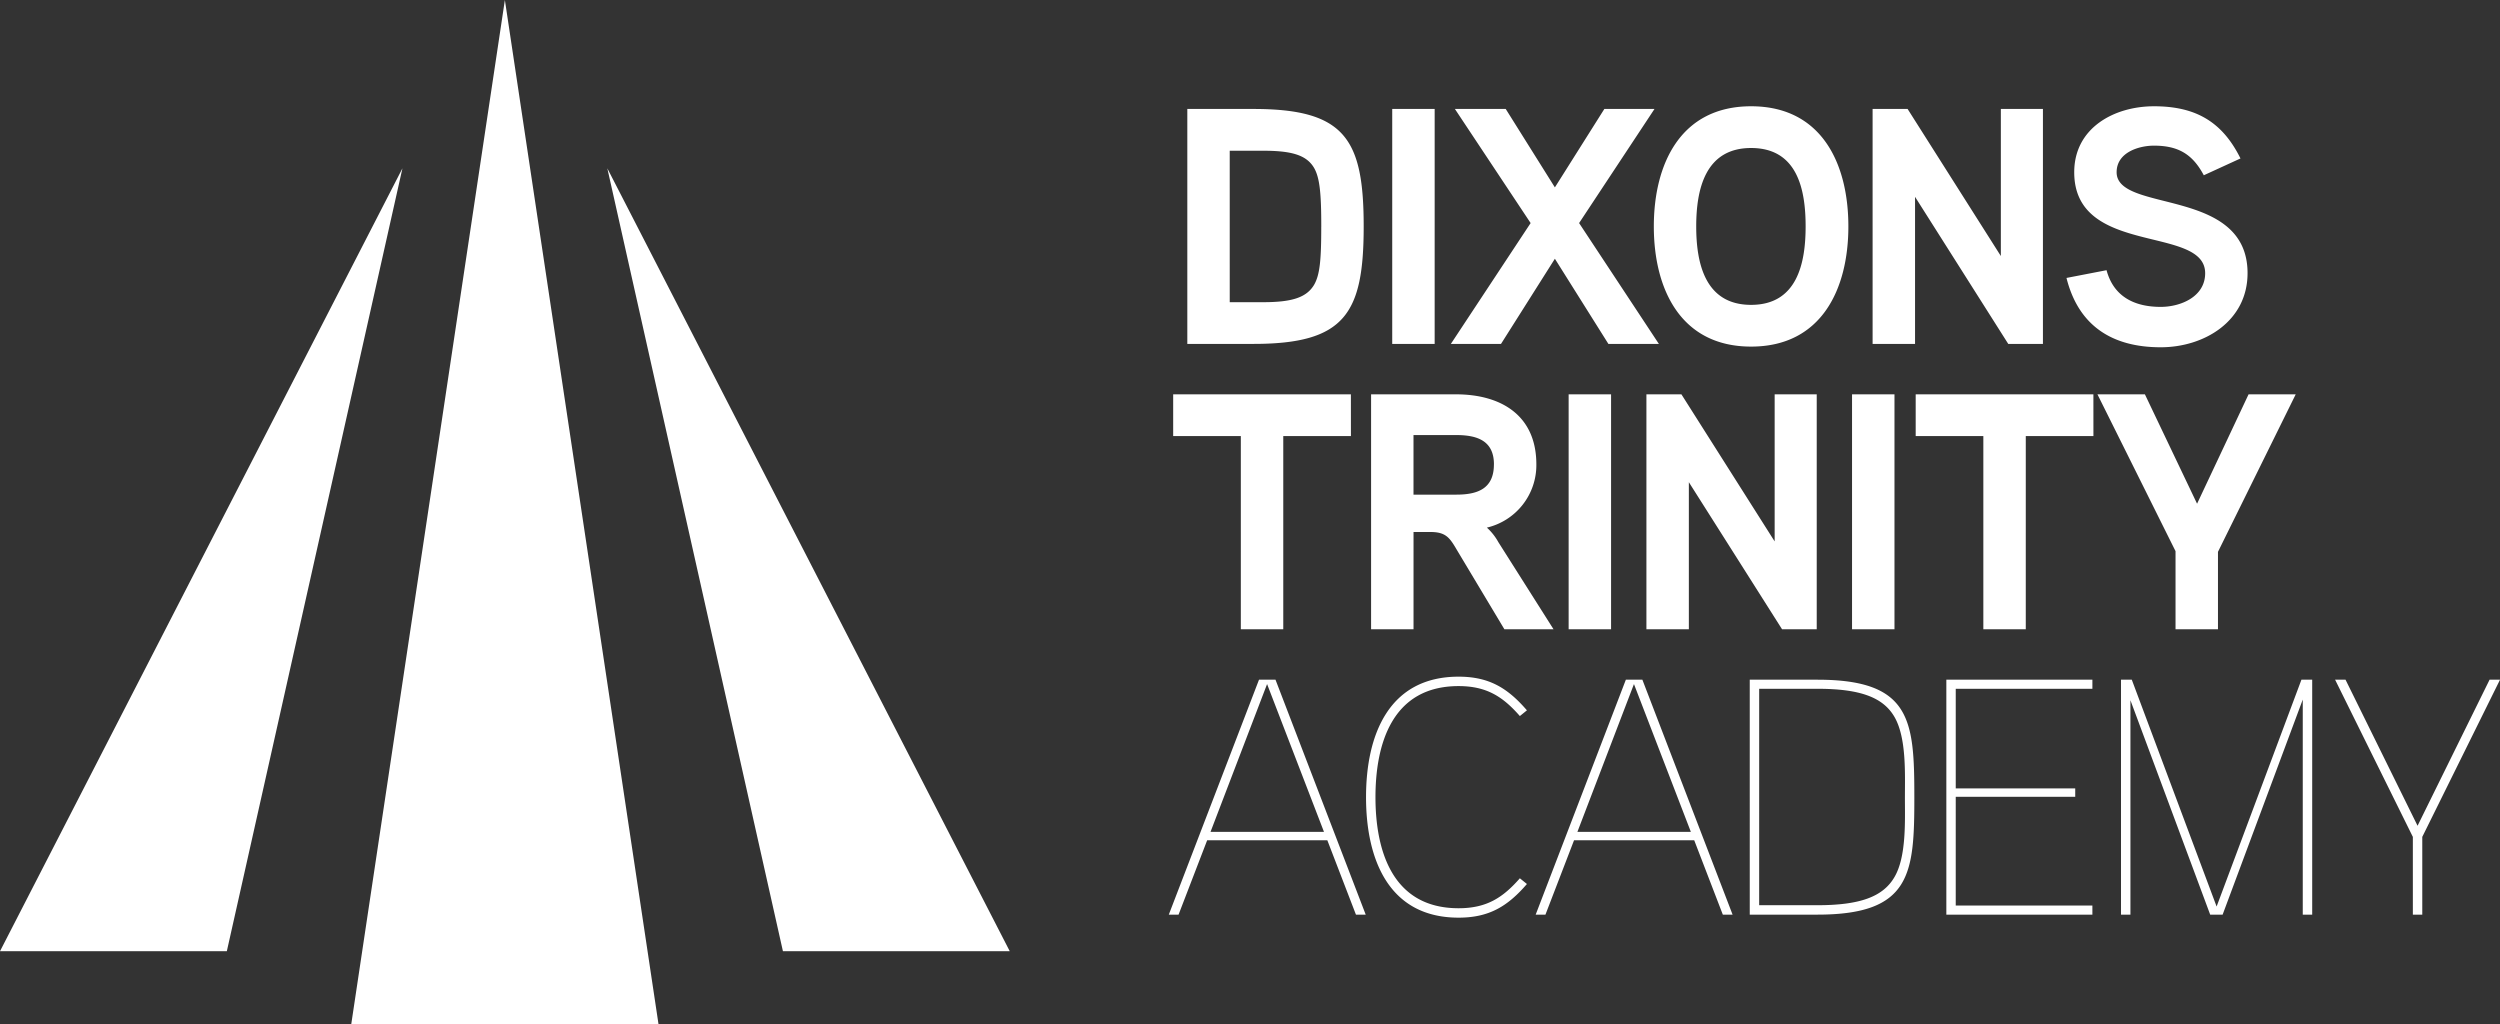 <svg xmlns="http://www.w3.org/2000/svg" viewBox="0 0 341.666 140"><rect x="0" y="0" width="341.666" height="140" fill="#333333" stroke="none"/><g fill="#fff"><path d="M90 140 69 0 48 140ZM31 130 55 23 0 130ZM107 130 83 23l55 107ZM186.37 30.946c0-11.914-2.53-16.054-15.042-16.054h-9.062V47h9.062c12.512 0 15.042-4.186 15.042-16.054Zm-5.8.046c0 4.508-.184 6.532-.966 7.912-1.054 1.796-3.124 2.396-6.988 2.396h-4.554V20.6h4.554c3.818 0 5.888.552 6.946 2.3.828 1.376 1.012 3.676 1.012 8.092Zm15.5-16.1h-5.8V47h5.8Zm19.74 15.594 10.304-15.594h-6.854L212.5 25.61l-6.718-10.718h-6.946l10.35 15.594L198.284 47h6.854l7.362-11.638L219.812 47h6.9Zm36.8.46c0-8.556-3.634-16.422-13.294-16.422s-13.294 7.912-13.294 16.422 3.634 16.422 13.294 16.422 13.294-7.912 13.294-16.422Zm-5.842 0c0 5.014-1.15 10.718-7.452 10.718s-7.5-5.7-7.5-10.718 1.2-10.718 7.5-10.718c6.348 0 7.452 5.704 7.452 10.718ZM279.2 14.892h-5.75v20.1l-12.744-20.1h-4.784V47h5.8V26.9L274.46 47h4.74Zm27.966 22.448c0-11.822-17.894-8.188-17.894-13.8 0-2.714 3.036-3.634 5.106-3.634 3.358 0 5.29 1.2 6.808 4.048l5.014-2.3c-2.484-5.014-6.118-7.13-11.822-7.13-5.428 0-10.9 2.944-10.9 9.016 0 11.546 17.894 7.176 17.894 13.8 0 3.22-3.358 4.6-6.072 4.6-3.634 0-6.44-1.426-7.406-5.014l-5.474 1.058c1.61 6.44 6.118 9.476 12.88 9.476 5.978 0 11.866-3.588 11.866-10.12ZM184.622 53.892h-24.288v5.7h9.246V86h5.8V59.6h9.246Zm25.346 9.568c0-6.67-4.784-9.568-10.994-9.568h-11.592V86h5.8V72.706h2.3c2.07 0 2.622.736 3.588 2.392L205.6 86h6.716l-7.546-11.914a7.626 7.626 0 0 0-1.564-1.978 8.779 8.779 0 0 0 6.762-8.648Zm-5.8 0c0 3.358-2.254 4.14-5.152 4.14h-5.838v-8.142h5.842c2.806 0 5.152.736 5.152 4.002Zm16.012-9.568h-5.8V86h5.8Zm28.106 0h-5.75v20.1l-12.742-20.1h-4.784V86h5.8V65.9L243.548 86h4.738Zm10.626 0h-5.8V86h5.8Zm27.186 0H261.81v5.7h9.246V86h5.8V59.6h9.244Zm21.206 0-7.038 14.95-7.13-14.95h-6.486l10.672 21.436V86h5.8V75.42l10.626-21.528Zm-132.986 39h-2.254L159.736 125h1.334l3.91-10.166h16.42L185.312 125h1.334Zm-8.878 20.792 7.728-20.194 7.774 20.194Zm42.274 6.348c-2.3 2.622-4.508 4.094-8.372 4.094-9.2 0-11.362-8.1-11.362-15.18s2.162-15.18 11.362-15.18c3.864 0 6.072 1.472 8.372 4.094l.966-.782c-2.622-3.036-5.152-4.6-9.338-4.6-9.568 0-12.65 8-12.65 16.468s3.082 16.468 12.65 16.468c4.186 0 6.716-1.564 9.338-4.6Zm16.744-27.14H222.2L209.876 125h1.334l3.91-10.166h16.422l3.91 10.166h1.334Zm-8.878 20.792 7.728-20.194 7.774 20.194Zm46.046-4.738c0-10.488-.414-16.054-13.248-16.054h-9.246V125h9.246c12.834 0 13.248-5.612 13.248-16.054Zm-1.288 0c0 3.22.23 8.188-1.472 10.994-1.564 2.622-4.692 3.772-10.488 3.772h-7.958V94.134h7.958c5.8 0 8.924 1.15 10.488 3.772 1.702 2.852 1.472 7.82 1.472 11.04Zm25.622 14.812h-18.676V108.9h16.33v-1.15h-16.33V94.134h18.676v-1.242H266V125h19.96ZM316 92.892h-1.472l-11.592 31-11.592-31h-1.474V125h1.288V95.7l10.9 29.3h1.7l10.952-29.394V125H316Zm24.242 0-9.842 19.964-9.844-19.964h-1.426l10.626 21.482V125h1.288v-10.626l10.626-21.482Z"/></g></svg>

